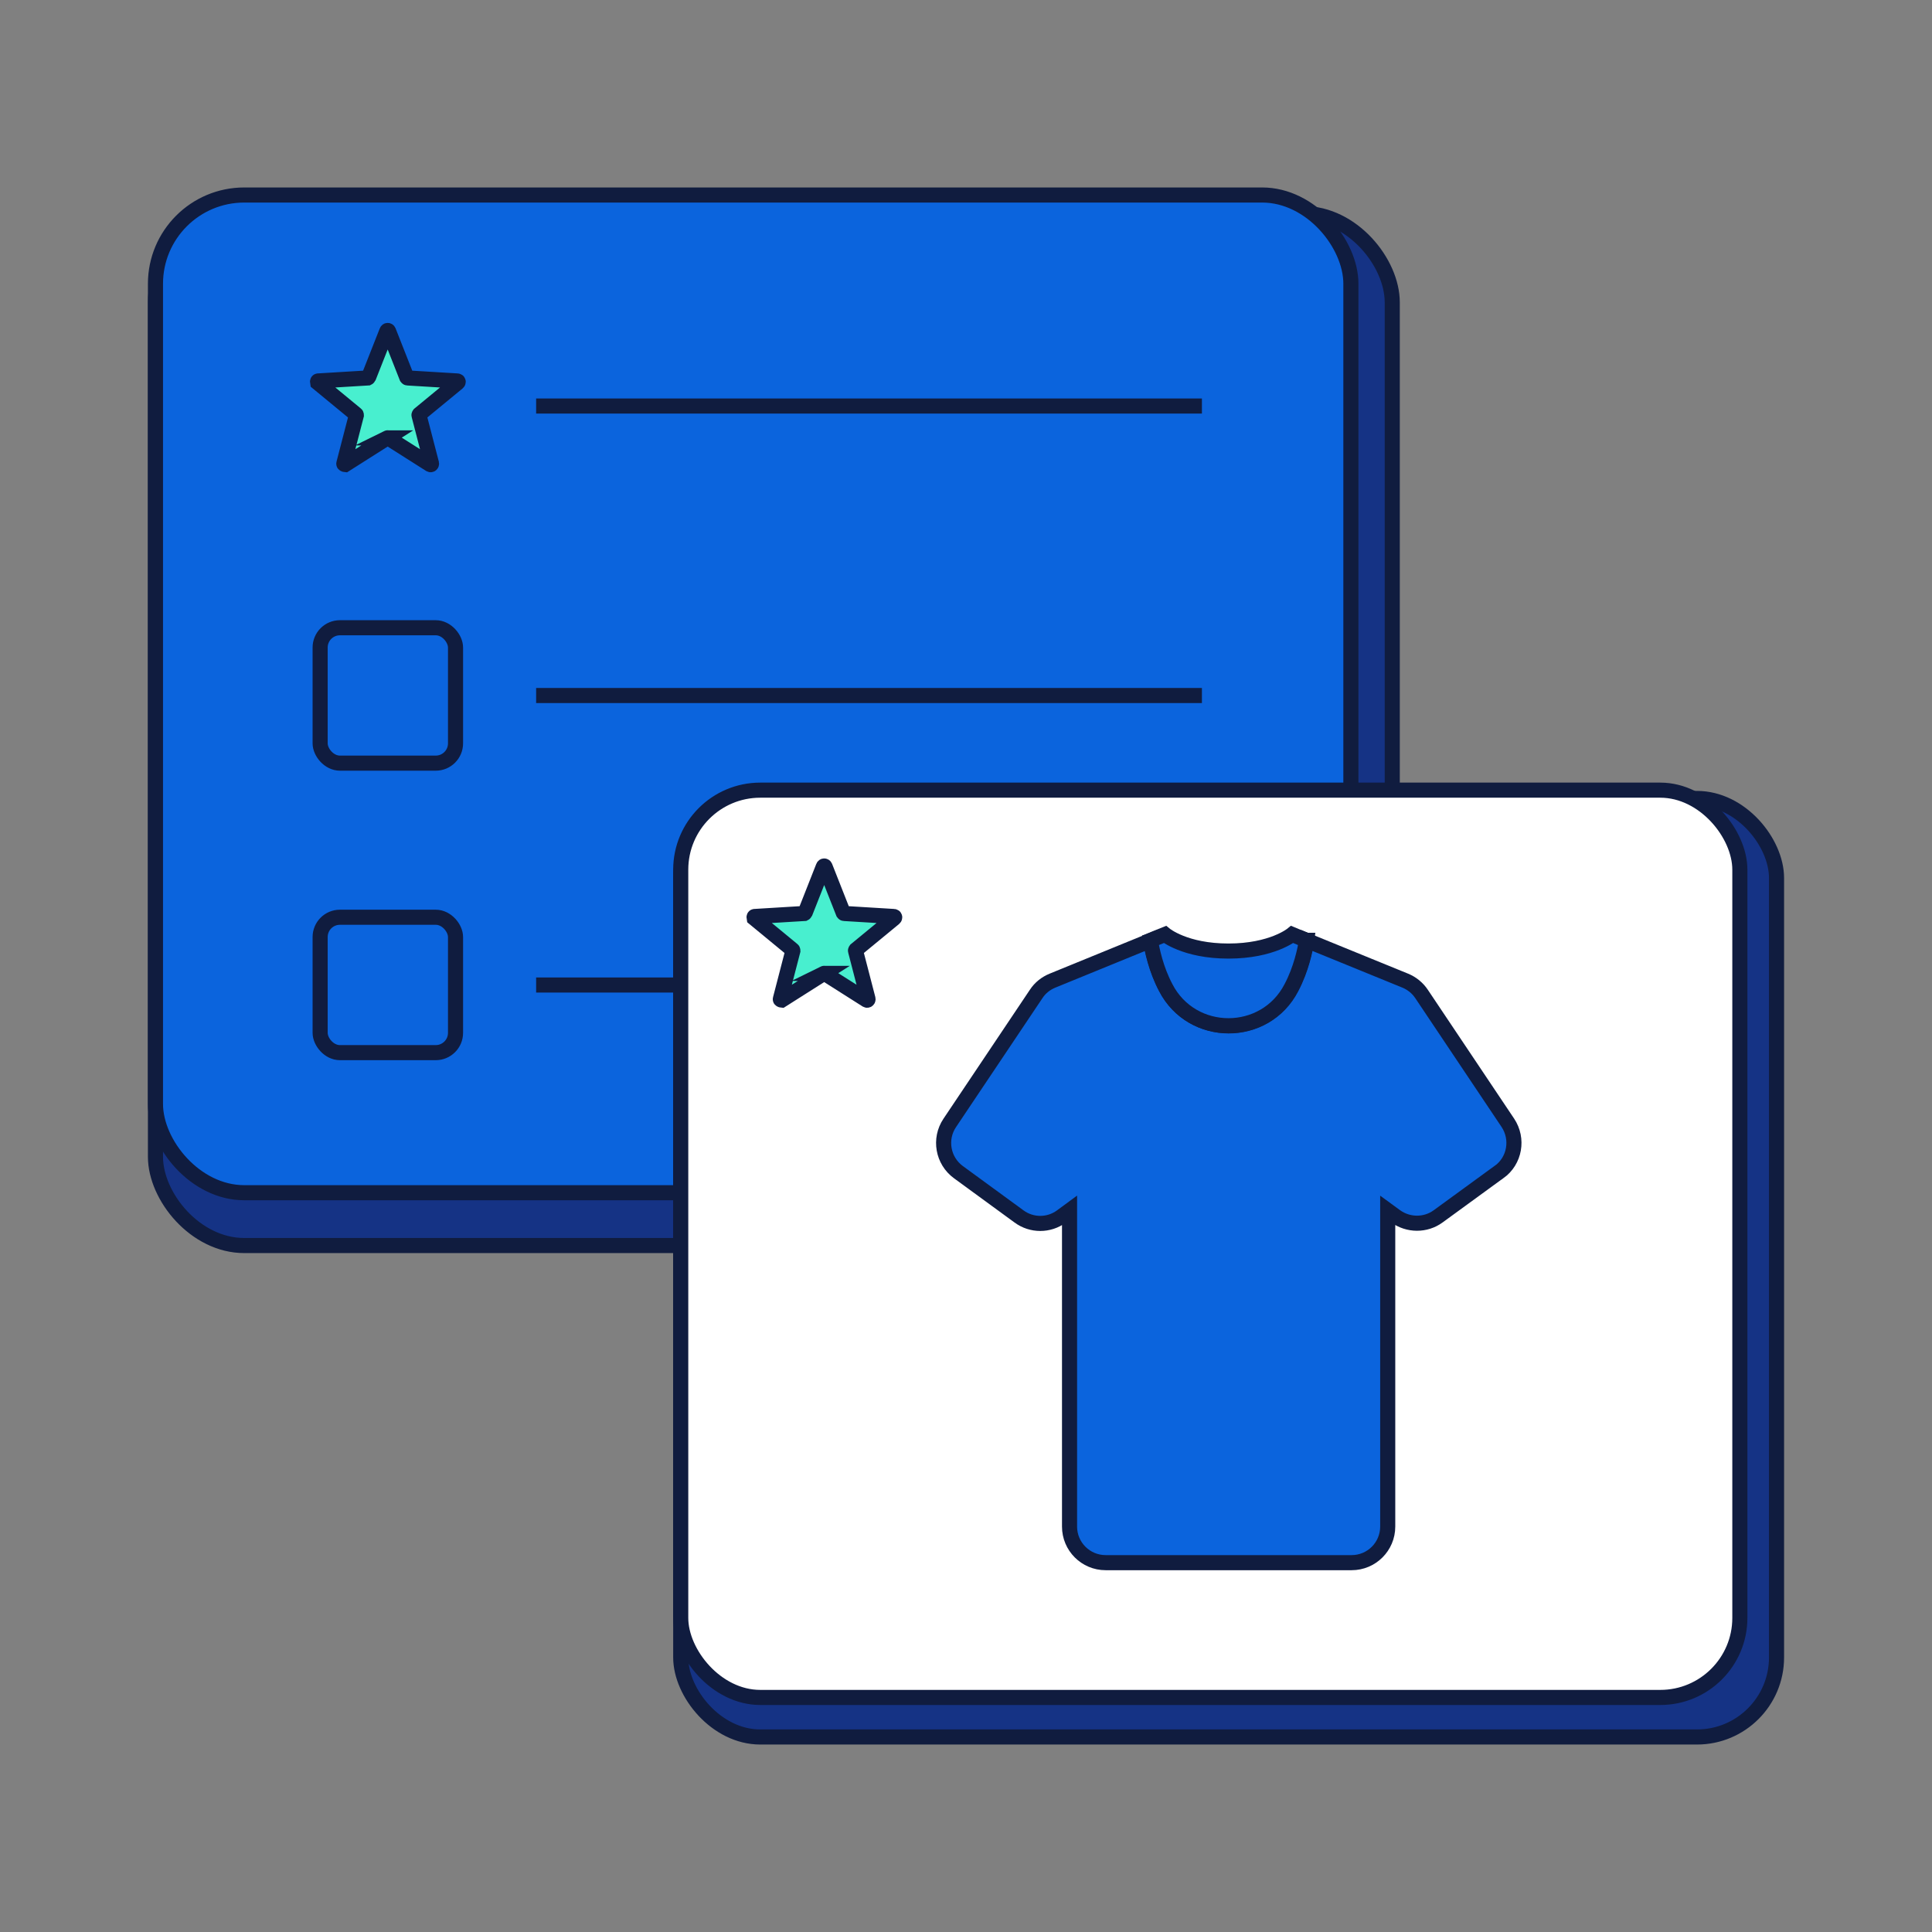 <?xml version="1.0" encoding="UTF-8"?>
<svg id="Layer_1" data-name="Layer 1" xmlns="http://www.w3.org/2000/svg" viewBox="0 0 128 128">
  <rect x="0" y="0" width="128" height="128" fill="#808080" stroke="none"/>
  <defs>
    <style>
      .cls-1 {
        fill: #48efcf;
      }

      .cls-1, .cls-2, .cls-3, .cls-4, .cls-5 {
        stroke: #101c3f;
        stroke-miterlimit: 10;
      }

      .cls-2 {
        fill: #fff;
      }

      .cls-3 {
        fill: #0b64dd;
      }

      .cls-4 {
        fill: #153385;
      }

      .cls-5 {
        fill: none;
      }
    </style>
  </defs>
  <rect class="cls-4" x="10.3" y="14.15" width="81.94" height="68.37" rx="5.88" ry="5.88"/>
  <rect class="cls-3" x="10.3" y="12.92" width="79.2" height="66.1" rx="5.88" ry="5.88"/>
  <line class="cls-5" x1="35.52" y1="46.08" x2="79.63" y2="46.08"/>
  <line class="cls-5" x1="35.52" y1="65.26" x2="79.63" y2="65.26"/>
  <rect class="cls-3" x="21.21" y="41.59" width="8.97" height="8.97" rx="1.31" ry="1.31"/>
  <line class="cls-5" x1="35.52" y1="26.9" x2="79.63" y2="26.9"/>
  <rect class="cls-3" x="21.21" y="60.77" width="8.97" height="8.97" rx="1.31" ry="1.31"/>
  <g>
    <rect class="cls-4" x="45.1" y="52.9" width="72.6" height="62.18" rx="5.27" ry="5.27"/>
    <rect class="cls-2" x="45.1" y="52.35" width="70.17" height="60.11" rx="5.27" ry="5.27"/>
  </g>
  <g>
    <path class="cls-3" d="M99.31,77.65l-4.02,2.93c-.84.62-1.99.61-2.83,0l-.52-.38v20.94c0,1.32-1.07,2.39-2.39,2.39h-16.3c-1.32,0-2.39-1.07-2.39-2.39v-20.94l-.53.39c-.84.62-1.98.62-2.82,0l-4.01-2.93c-1.04-.76-1.29-2.2-.58-3.26l5.73-8.55c.26-.4.64-.7,1.08-.88l6.51-2.66c.1.62.36,1.9,1.01,3.13,1.74,3.37,6.58,3.37,8.32,0,.65-1.23.91-2.51,1.01-3.13l6.52,2.66c.44.18.82.49,1.08.88l5.72,8.54c.71,1.07.46,2.51-.58,3.26Z"/>
    <path class="cls-3" d="M86.56,62.3c-.1.62-.36,1.9-1.01,3.13-1.74,3.37-6.58,3.37-8.32,0-.65-1.23-.91-2.51-1.01-3.13l.96-.39s.34.28,1.02.55c.7.28,1.75.55,3.19.55,2.89,0,4.22-1.1,4.22-1.1l.94.39Z"/>
    <path class="cls-3" d="M76.23,62.3c-.03-.24-.05-.39-.05-.39"/>
    <path class="cls-3" d="M86.61,61.91s-.02.15-.05.39"/>
  </g>
  <path class="cls-1" d="M54.58,64.49l-2.79,1.77s-.11-.01-.09-.07l.83-3.2s0-.05-.02-.06l-2.55-2.1s-.02-.1.03-.11l3.3-.2s.04-.02.05-.04l1.21-3.07c.02-.05.09-.05.11,0l1.21,3.07s.03.04.05.04l3.3.2c.06,0,.08.07.03.11l-2.55,2.1s-.03.04-.02.06l.83,3.2c.01.05-.04.1-.09.07l-2.79-1.77s-.05-.01-.07,0Z"/>
  <path class="cls-1" d="M25.66,29.01l-2.79,1.77s-.11-.01-.09-.07l.83-3.2s0-.05-.02-.06l-2.55-2.1s-.02-.1.03-.11l3.3-.2s.04-.02.05-.04l1.21-3.07c.02-.05.09-.05.11,0l1.21,3.07s.03.04.05.04l3.3.2c.06,0,.08.07.03.11l-2.55,2.1s-.03.04-.02.06l.83,3.2c.01.05-.04.1-.09.07l-2.79-1.77s-.05-.01-.07,0Z"/>
</svg>